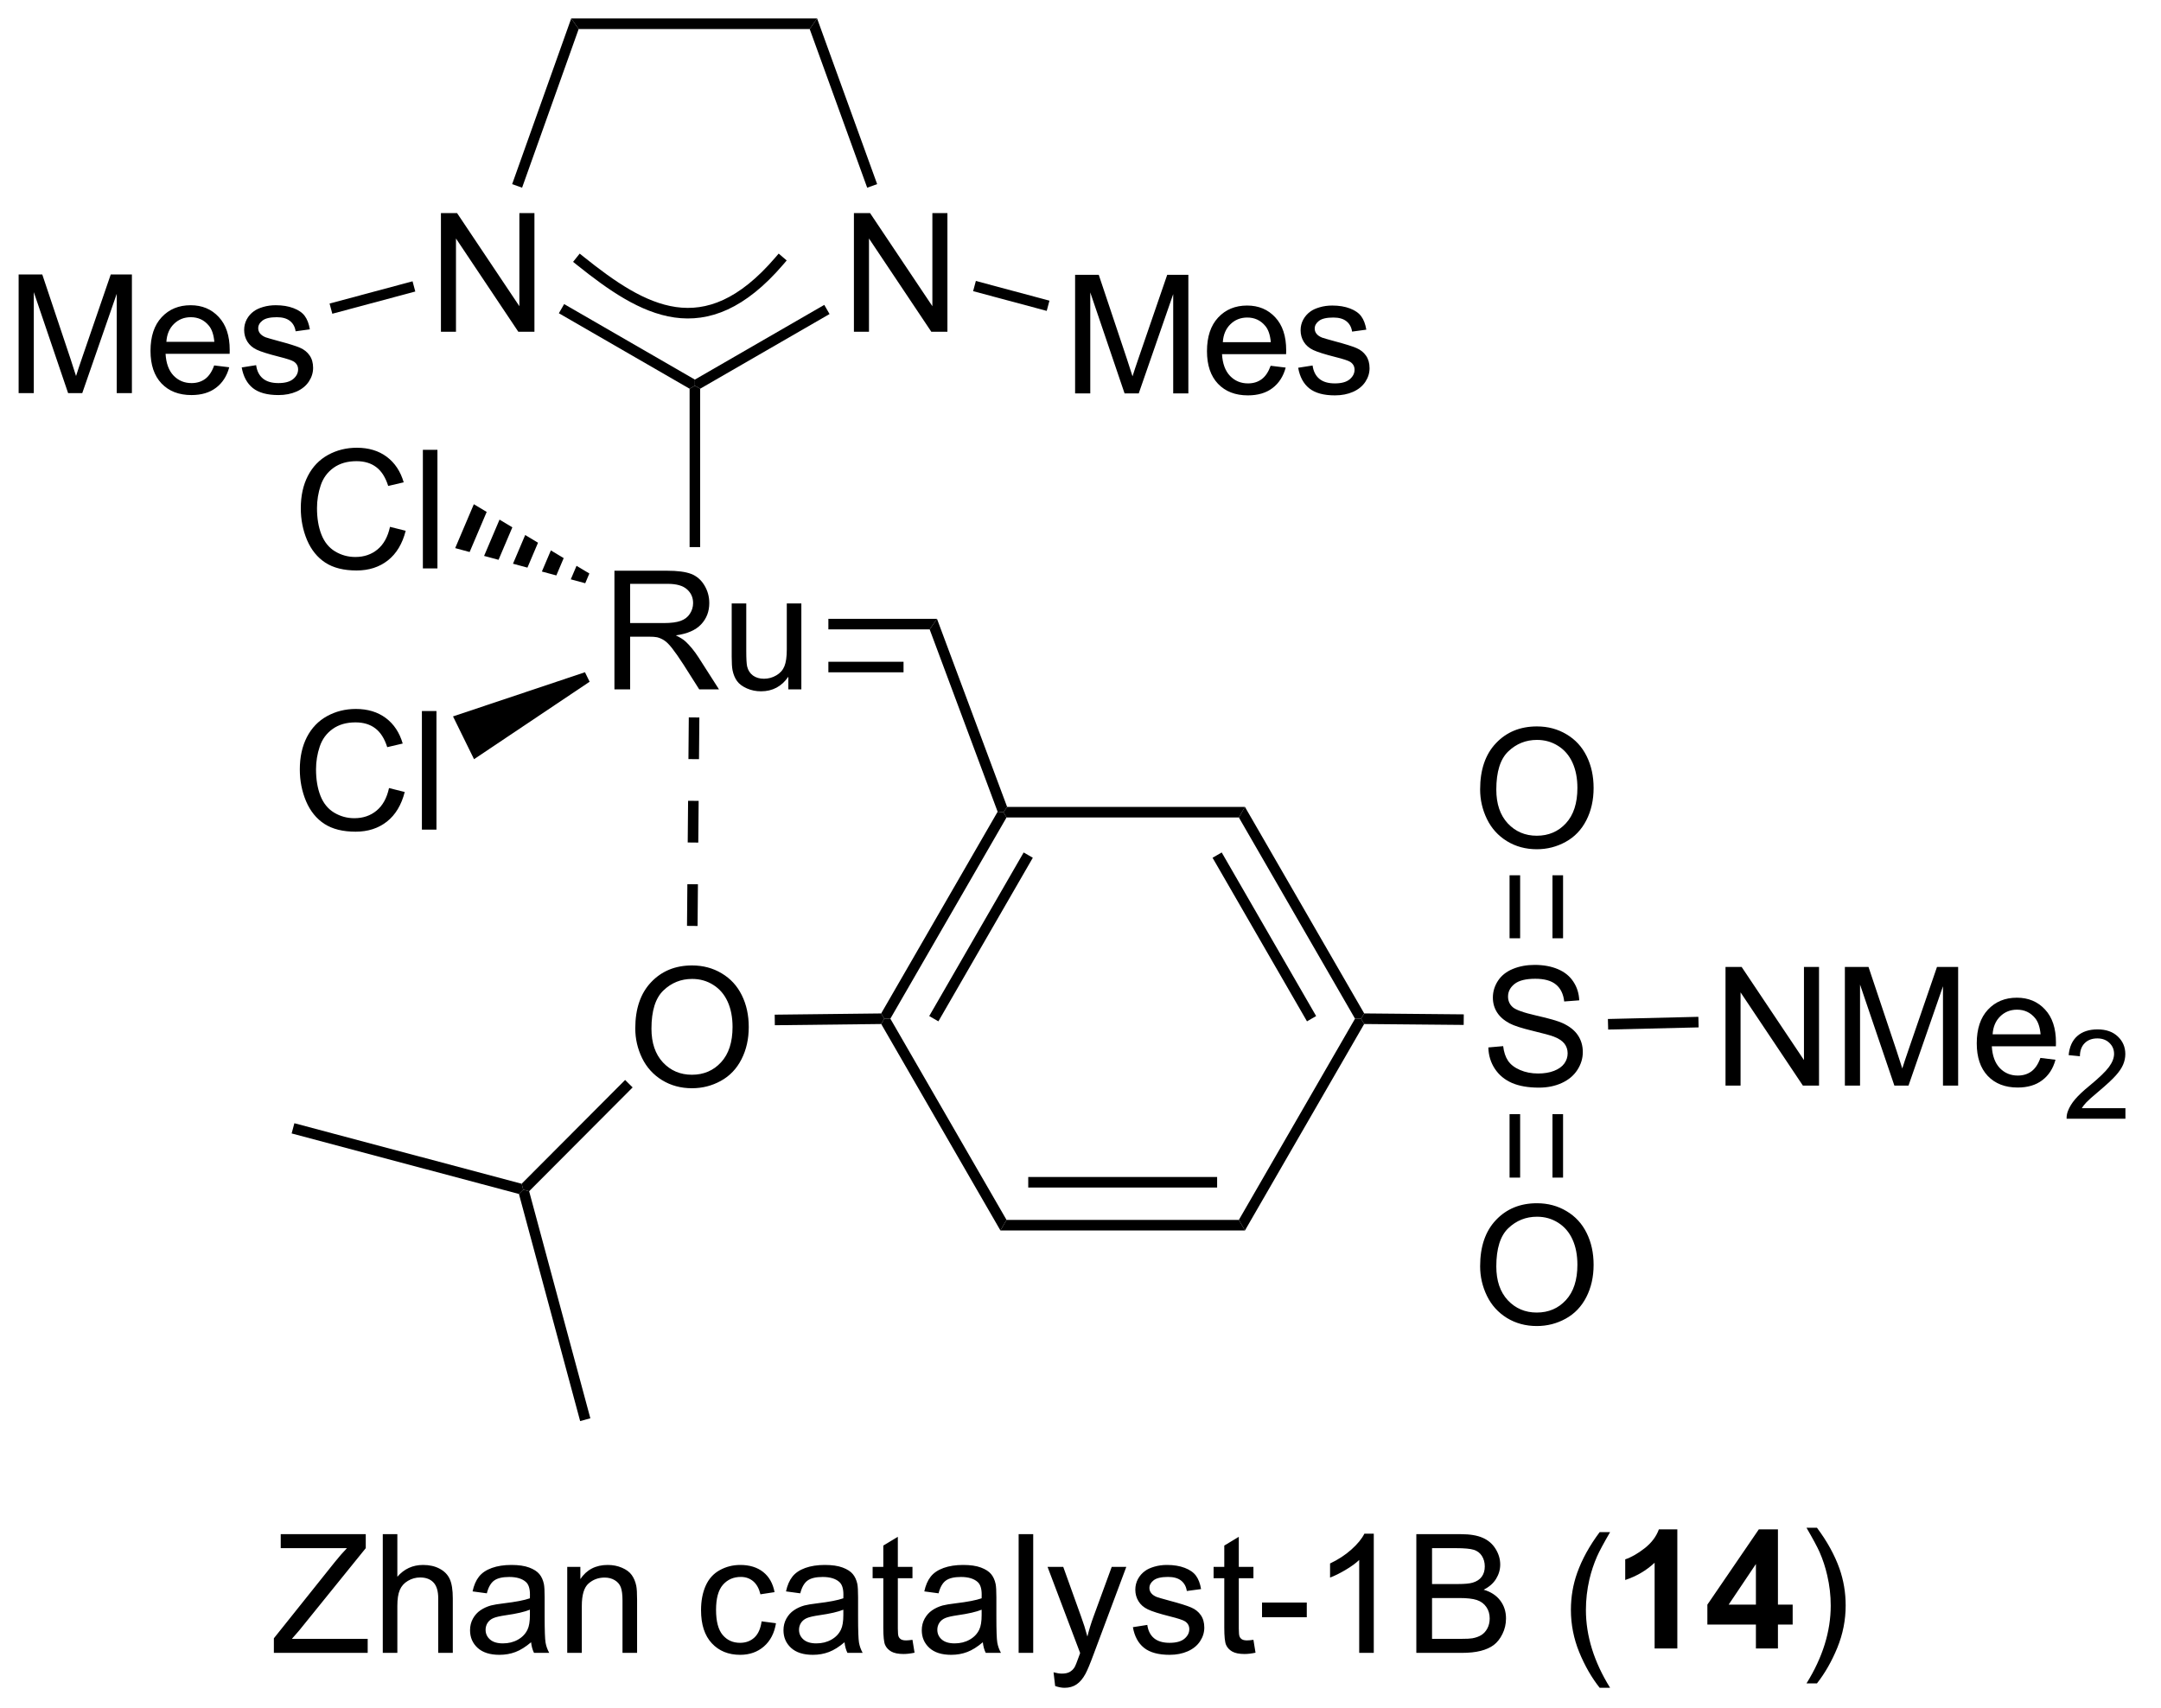 <?xml version="1.0" encoding="UTF-8"?>
<!DOCTYPE svg PUBLIC '-//W3C//DTD SVG 1.0//EN'
          'http://www.w3.org/TR/2001/REC-SVG-20010904/DTD/svg10.dtd'>
<svg stroke-dasharray="none" shape-rendering="auto" xmlns="http://www.w3.org/2000/svg" font-family="'Dialog'" text-rendering="auto" width="143" fill-opacity="1" color-interpolation="auto" color-rendering="auto" preserveAspectRatio="xMidYMid meet" font-size="12px" viewBox="0 0 143 113" fill="black" xmlns:xlink="http://www.w3.org/1999/xlink" stroke="black" image-rendering="auto" stroke-miterlimit="10" stroke-linecap="square" stroke-linejoin="miter" font-style="normal" stroke-width="1" height="113" stroke-dashoffset="0" font-weight="normal" stroke-opacity="1"
><!--Generated by the Batik Graphics2D SVG Generator--><defs id="genericDefs"
  /><g
  ><defs id="defs1"
    ><clipPath clipPathUnits="userSpaceOnUse" id="clipPath1"
      ><path d="M2.176 0.633 L108.772 0.633 L108.772 85.293 L2.176 85.293 L2.176 0.633 Z"
      /></clipPath
      ><clipPath clipPathUnits="userSpaceOnUse" id="clipPath2"
      ><path d="M212.303 239.173 L212.303 321.48 L315.935 321.48 L315.935 239.173 Z"
      /></clipPath
    ></defs
    ><g transform="scale(1.333,1.333) translate(-2.176,-0.633) matrix(1.029,0,0,1.029,-216.199,-245.381)"
    ><path d="M225.433 318.823 L225.433 318.12 L228.366 314.45 Q228.678 314.06 228.959 313.771 L225.764 313.771 L225.764 313.096 L229.866 313.096 L229.866 313.771 L226.652 317.745 L226.303 318.146 L229.959 318.146 L229.959 318.823 L225.433 318.823 ZM230.687 318.823 L230.687 313.096 L231.39 313.096 L231.39 315.151 Q231.883 314.581 232.633 314.581 Q233.094 314.581 233.432 314.763 Q233.773 314.943 233.919 315.263 Q234.065 315.583 234.065 316.193 L234.065 318.823 L233.362 318.823 L233.362 316.193 Q233.362 315.667 233.133 315.427 Q232.906 315.185 232.487 315.185 Q232.174 315.185 231.898 315.349 Q231.625 315.51 231.508 315.789 Q231.39 316.065 231.39 316.552 L231.39 318.823 L230.687 318.823 ZM237.842 318.31 Q237.452 318.643 237.09 318.781 Q236.73 318.917 236.316 318.917 Q235.631 318.917 235.264 318.583 Q234.897 318.247 234.897 317.729 Q234.897 317.424 235.035 317.172 Q235.175 316.919 235.399 316.768 Q235.624 316.615 235.905 316.536 Q236.113 316.482 236.53 316.432 Q237.381 316.331 237.785 316.19 Q237.787 316.044 237.787 316.005 Q237.787 315.575 237.59 315.401 Q237.319 315.161 236.787 315.161 Q236.293 315.161 236.056 315.336 Q235.819 315.51 235.707 315.95 L235.019 315.857 Q235.113 315.417 235.327 315.146 Q235.543 314.872 235.949 314.726 Q236.355 314.581 236.889 314.581 Q237.42 314.581 237.751 314.706 Q238.084 314.831 238.241 315.021 Q238.397 315.208 238.459 315.497 Q238.496 315.677 238.496 316.146 L238.496 317.083 Q238.496 318.065 238.54 318.325 Q238.584 318.583 238.717 318.823 L237.983 318.823 Q237.874 318.604 237.842 318.31 ZM237.785 316.74 Q237.402 316.896 236.637 317.005 Q236.202 317.068 236.022 317.146 Q235.842 317.224 235.743 317.375 Q235.647 317.526 235.647 317.708 Q235.647 317.99 235.86 318.177 Q236.074 318.365 236.483 318.365 Q236.889 318.365 237.204 318.187 Q237.522 318.01 237.67 317.7 Q237.785 317.463 237.785 316.997 L237.785 316.74 ZM239.586 318.823 L239.586 314.674 L240.219 314.674 L240.219 315.263 Q240.674 314.581 241.539 314.581 Q241.914 314.581 242.226 314.716 Q242.541 314.849 242.698 315.068 Q242.854 315.286 242.916 315.588 Q242.956 315.784 242.956 316.271 L242.956 318.823 L242.252 318.823 L242.252 316.299 Q242.252 315.87 242.169 315.656 Q242.088 315.443 241.88 315.318 Q241.672 315.19 241.39 315.19 Q240.94 315.19 240.614 315.476 Q240.289 315.76 240.289 316.557 L240.289 318.823 L239.586 318.823 ZM248.963 317.302 L249.656 317.393 Q249.541 318.107 249.075 318.513 Q248.609 318.917 247.929 318.917 Q247.078 318.917 246.56 318.359 Q246.041 317.802 246.041 316.763 Q246.041 316.091 246.263 315.588 Q246.487 315.083 246.942 314.833 Q247.398 314.581 247.932 314.581 Q248.609 314.581 249.039 314.922 Q249.469 315.263 249.588 315.893 L248.906 315.997 Q248.807 315.581 248.56 315.37 Q248.312 315.159 247.961 315.159 Q247.429 315.159 247.096 315.539 Q246.765 315.919 246.765 316.745 Q246.765 317.581 247.086 317.961 Q247.406 318.338 247.922 318.338 Q248.336 318.338 248.612 318.086 Q248.89 317.831 248.963 317.302 ZM252.963 318.31 Q252.573 318.643 252.211 318.781 Q251.851 318.917 251.437 318.917 Q250.752 318.917 250.385 318.583 Q250.018 318.247 250.018 317.729 Q250.018 317.424 250.156 317.172 Q250.297 316.919 250.521 316.768 Q250.745 316.615 251.026 316.536 Q251.234 316.482 251.651 316.432 Q252.502 316.331 252.906 316.19 Q252.909 316.044 252.909 316.005 Q252.909 315.575 252.711 315.401 Q252.44 315.161 251.909 315.161 Q251.414 315.161 251.177 315.336 Q250.94 315.51 250.828 315.95 L250.14 315.857 Q250.234 315.417 250.448 315.146 Q250.664 314.872 251.07 314.726 Q251.476 314.581 252.01 314.581 Q252.541 314.581 252.872 314.706 Q253.206 314.831 253.362 315.021 Q253.518 315.208 253.581 315.497 Q253.617 315.677 253.617 316.146 L253.617 317.083 Q253.617 318.065 253.661 318.325 Q253.706 318.583 253.838 318.823 L253.104 318.823 Q252.995 318.604 252.963 318.31 ZM252.906 316.74 Q252.523 316.896 251.758 317.005 Q251.323 317.068 251.143 317.146 Q250.963 317.224 250.864 317.375 Q250.768 317.526 250.768 317.708 Q250.768 317.99 250.982 318.177 Q251.195 318.365 251.604 318.365 Q252.01 318.365 252.325 318.187 Q252.643 318.01 252.791 317.7 Q252.906 317.463 252.906 316.997 L252.906 316.74 ZM256.241 318.193 L256.342 318.815 Q256.045 318.877 255.811 318.877 Q255.428 318.877 255.217 318.758 Q255.006 318.635 254.92 318.437 Q254.834 318.24 254.834 317.607 L254.834 315.221 L254.319 315.221 L254.319 314.674 L254.834 314.674 L254.834 313.646 L255.535 313.224 L255.535 314.674 L256.241 314.674 L256.241 315.221 L255.535 315.221 L255.535 317.646 Q255.535 317.948 255.571 318.034 Q255.608 318.12 255.691 318.172 Q255.777 318.221 255.933 318.221 Q256.05 318.221 256.241 318.193 ZM259.635 318.31 Q259.245 318.643 258.883 318.781 Q258.523 318.917 258.109 318.917 Q257.424 318.917 257.057 318.583 Q256.69 318.247 256.69 317.729 Q256.69 317.424 256.828 317.172 Q256.969 316.919 257.192 316.768 Q257.416 316.615 257.698 316.536 Q257.906 316.482 258.323 316.432 Q259.174 316.331 259.578 316.19 Q259.58 316.044 259.58 316.005 Q259.58 315.575 259.383 315.401 Q259.112 315.161 258.58 315.161 Q258.086 315.161 257.849 315.336 Q257.612 315.51 257.5 315.95 L256.812 315.857 Q256.906 315.417 257.12 315.146 Q257.336 314.872 257.742 314.726 Q258.148 314.581 258.682 314.581 Q259.213 314.581 259.544 314.706 Q259.877 314.831 260.034 315.021 Q260.19 315.208 260.252 315.497 Q260.289 315.677 260.289 316.146 L260.289 317.083 Q260.289 318.065 260.333 318.325 Q260.377 318.583 260.51 318.823 L259.776 318.823 Q259.666 318.604 259.635 318.31 ZM259.578 316.74 Q259.195 316.896 258.43 317.005 Q257.995 317.068 257.815 317.146 Q257.635 317.224 257.536 317.375 Q257.44 317.526 257.44 317.708 Q257.44 317.99 257.653 318.177 Q257.867 318.365 258.276 318.365 Q258.682 318.365 258.997 318.187 Q259.315 318.01 259.463 317.7 Q259.578 317.463 259.578 316.997 L259.578 316.74 ZM261.363 318.823 L261.363 313.096 L262.066 313.096 L262.066 318.823 L261.363 318.823 ZM263.125 320.422 L263.047 319.76 Q263.276 319.823 263.448 319.823 Q263.682 319.823 263.823 319.745 Q263.963 319.667 264.055 319.526 Q264.12 319.422 264.268 319.002 Q264.289 318.945 264.33 318.831 L262.758 314.674 L263.515 314.674 L264.377 317.075 Q264.547 317.534 264.68 318.036 Q264.799 317.552 264.969 317.091 L265.854 314.674 L266.557 314.674 L264.979 318.893 Q264.726 319.578 264.586 319.836 Q264.398 320.182 264.156 320.344 Q263.914 320.508 263.578 320.508 Q263.375 320.508 263.125 320.422 ZM266.875 317.583 L267.57 317.474 Q267.627 317.893 267.896 318.117 Q268.164 318.338 268.643 318.338 Q269.127 318.338 269.362 318.14 Q269.596 317.943 269.596 317.677 Q269.596 317.44 269.39 317.302 Q269.245 317.208 268.672 317.065 Q267.898 316.87 267.599 316.726 Q267.299 316.583 267.146 316.333 Q266.992 316.081 266.992 315.776 Q266.992 315.497 267.117 315.263 Q267.245 315.026 267.463 314.87 Q267.627 314.747 267.911 314.664 Q268.195 314.581 268.518 314.581 Q269.008 314.581 269.375 314.721 Q269.745 314.862 269.919 315.101 Q270.096 315.341 270.164 315.745 L269.476 315.838 Q269.43 315.518 269.203 315.338 Q268.979 315.159 268.57 315.159 Q268.086 315.159 267.877 315.32 Q267.672 315.479 267.672 315.693 Q267.672 315.831 267.758 315.94 Q267.844 316.052 268.026 316.127 Q268.133 316.167 268.648 316.307 Q269.393 316.505 269.687 316.633 Q269.984 316.76 270.151 317.002 Q270.32 317.245 270.32 317.604 Q270.32 317.956 270.114 318.265 Q269.909 318.575 269.521 318.747 Q269.135 318.917 268.648 318.917 Q267.838 318.917 267.414 318.581 Q266.992 318.245 266.875 317.583 ZM272.69 318.193 L272.791 318.815 Q272.495 318.877 272.26 318.877 Q271.877 318.877 271.666 318.758 Q271.455 318.635 271.37 318.437 Q271.284 318.24 271.284 317.607 L271.284 315.221 L270.768 315.221 L270.768 314.674 L271.284 314.674 L271.284 313.646 L271.984 313.224 L271.984 314.674 L272.69 314.674 L272.69 315.221 L271.984 315.221 L271.984 317.646 Q271.984 317.948 272.021 318.034 Q272.057 318.12 272.14 318.172 Q272.226 318.221 272.383 318.221 Q272.5 318.221 272.69 318.193 ZM273.105 317.104 L273.105 316.396 L275.264 316.396 L275.264 317.104 L273.105 317.104 ZM278.496 318.823 L277.793 318.823 L277.793 314.341 Q277.538 314.583 277.126 314.825 Q276.715 315.068 276.387 315.19 L276.387 314.51 Q276.975 314.232 277.415 313.838 Q277.858 313.443 278.043 313.073 L278.496 313.073 L278.496 318.823 ZM280.549 318.823 L280.549 313.096 L282.698 313.096 Q283.354 313.096 283.75 313.271 Q284.148 313.443 284.372 313.805 Q284.596 314.167 284.596 314.56 Q284.596 314.927 284.396 315.252 Q284.198 315.575 283.797 315.776 Q284.315 315.927 284.594 316.294 Q284.875 316.661 284.875 317.161 Q284.875 317.565 284.703 317.911 Q284.534 318.255 284.284 318.443 Q284.034 318.63 283.656 318.726 Q283.281 318.823 282.734 318.823 L280.549 318.823 ZM281.307 315.502 L282.547 315.502 Q283.049 315.502 283.268 315.435 Q283.557 315.349 283.703 315.151 Q283.851 314.95 283.851 314.651 Q283.851 314.365 283.713 314.148 Q283.578 313.932 283.323 313.851 Q283.07 313.771 282.453 313.771 L281.307 313.771 L281.307 315.502 ZM281.307 318.146 L282.734 318.146 Q283.101 318.146 283.25 318.12 Q283.51 318.073 283.685 317.963 Q283.862 317.854 283.974 317.646 Q284.088 317.435 284.088 317.161 Q284.088 316.841 283.924 316.607 Q283.76 316.37 283.469 316.273 Q283.18 316.177 282.633 316.177 L281.307 316.177 L281.307 318.146 ZM289.394 320.508 Q288.811 319.773 288.407 318.789 Q288.006 317.802 288.006 316.747 Q288.006 315.818 288.308 314.966 Q288.66 313.979 289.394 312.997 L289.897 312.997 Q289.426 313.81 289.272 314.159 Q289.035 314.698 288.897 315.284 Q288.73 316.013 288.73 316.752 Q288.73 318.63 289.897 320.508 L289.394 320.508 Z" stroke="none" clip-path="url(#clipPath2)"
    /></g
    ><g transform="matrix(1.371,0,0,1.371,-291.167,-328.019)"
    ><path d="M293.334 318.823 L292.238 318.823 L292.238 314.685 Q291.637 315.247 290.819 315.518 L290.819 314.521 Q291.248 314.38 291.751 313.99 Q292.256 313.596 292.444 313.073 L293.334 313.073 L293.334 318.823 ZM297.127 318.823 L297.127 317.669 L294.784 317.669 L294.784 316.708 L297.268 313.073 L298.19 313.073 L298.19 316.706 L298.901 316.706 L298.901 317.669 L298.19 317.669 L298.19 318.823 L297.127 318.823 ZM297.127 316.706 L297.127 314.747 L295.812 316.706 L297.127 316.706 Z" stroke="none" clip-path="url(#clipPath2)"
    /></g
    ><g transform="matrix(1.371,0,0,1.371,-291.167,-328.019)"
    ><path d="M300.074 320.508 L299.569 320.508 Q300.738 318.63 300.738 316.752 Q300.738 316.018 300.569 315.294 Q300.436 314.708 300.199 314.169 Q300.045 313.818 299.569 312.997 L300.074 312.997 Q300.808 313.979 301.16 314.966 Q301.459 315.818 301.459 316.747 Q301.459 317.802 301.056 318.789 Q300.652 319.773 300.074 320.508 Z" stroke="none" clip-path="url(#clipPath2)"
    /></g
    ><g transform="matrix(1.371,0,0,1.371,-291.167,-328.019)"
    ><path d="M242.032 272.53 L242.032 266.803 L244.571 266.803 Q245.336 266.803 245.735 266.957 Q246.133 267.111 246.37 267.501 Q246.61 267.892 246.61 268.366 Q246.61 268.975 246.214 269.394 Q245.821 269.811 244.995 269.923 Q245.297 270.069 245.454 270.209 Q245.784 270.514 246.081 270.97 L247.079 272.53 L246.125 272.53 L245.368 271.337 Q245.034 270.821 244.818 270.548 Q244.605 270.275 244.435 270.165 Q244.266 270.056 244.089 270.014 Q243.961 269.986 243.667 269.986 L242.79 269.986 L242.79 272.53 L242.032 272.53 ZM242.79 269.329 L244.417 269.329 Q244.938 269.329 245.23 269.223 Q245.524 269.116 245.675 268.879 Q245.829 268.642 245.829 268.366 Q245.829 267.959 245.532 267.699 Q245.237 267.436 244.602 267.436 L242.79 267.436 L242.79 269.329 ZM250.426 272.53 L250.426 271.92 Q249.942 272.623 249.108 272.623 Q248.741 272.623 248.424 272.483 Q248.106 272.342 247.95 272.129 Q247.796 271.915 247.733 271.608 Q247.692 271.4 247.692 270.952 L247.692 268.381 L248.395 268.381 L248.395 270.681 Q248.395 271.233 248.437 271.423 Q248.504 271.702 248.718 271.861 Q248.934 272.017 249.249 272.017 Q249.567 272.017 249.843 271.855 Q250.122 271.694 250.236 271.415 Q250.351 271.134 250.351 270.603 L250.351 268.381 L251.054 268.381 L251.054 272.53 L250.426 272.53 Z" stroke="none" clip-path="url(#clipPath2)"
    /></g
    ><g transform="matrix(1.371,0,0,1.371,-291.167,-328.019)"
    ><path d="M252.358 269.635 L252.358 269.125 L257.601 269.125 L257.247 269.635 ZM252.358 271.706 L255.986 271.706 L255.986 271.196 L252.358 271.196 Z" stroke="none" clip-path="url(#clipPath2)"
    /></g
    ><g transform="matrix(1.371,0,0,1.371,-291.167,-328.019)"
    ><path d="M257.247 269.635 L257.601 269.125 L260.986 278.203 L260.809 278.458 L260.528 278.435 Z" stroke="none" clip-path="url(#clipPath2)"
    /></g
    ><g transform="matrix(1.371,0,0,1.371,-291.167,-328.019)"
    ><path d="M260.528 278.435 L260.809 278.458 L260.957 278.713 L255.35 288.425 L255.055 288.425 L254.907 288.172 ZM261.784 280.402 L257.226 288.298 L257.668 288.553 L262.226 280.657 Z" stroke="none" clip-path="url(#clipPath2)"
    /></g
    ><g transform="matrix(1.371,0,0,1.371,-291.167,-328.019)"
    ><path d="M254.909 288.682 L255.055 288.425 L255.35 288.425 L260.957 298.137 L260.662 298.647 Z" stroke="none" clip-path="url(#clipPath2)"
    /></g
    ><g transform="matrix(1.371,0,0,1.371,-291.167,-328.019)"
    ><path d="M260.662 298.647 L260.957 298.137 L272.171 298.137 L272.465 298.647 ZM262.005 296.575 L271.122 296.575 L271.122 296.065 L262.005 296.065 Z" stroke="none" clip-path="url(#clipPath2)"
    /></g
    ><g transform="matrix(1.371,0,0,1.371,-291.167,-328.019)"
    ><path d="M272.465 298.647 L272.171 298.137 L277.778 288.425 L278.072 288.425 L278.219 288.682 Z" stroke="none" clip-path="url(#clipPath2)"
    /></g
    ><g transform="matrix(1.371,0,0,1.371,-291.167,-328.019)"
    ><path d="M278.221 288.171 L278.072 288.425 L277.778 288.425 L272.171 278.713 L272.465 278.203 ZM275.901 288.298 L271.343 280.402 L270.901 280.657 L275.459 288.553 Z" stroke="none" clip-path="url(#clipPath2)"
    /></g
    ><g transform="matrix(1.371,0,0,1.371,-291.167,-328.019)"
    ><path d="M272.465 278.203 L272.171 278.713 L260.957 278.713 L260.809 278.458 L260.986 278.203 Z" stroke="none" clip-path="url(#clipPath2)"
    /></g
    ><g transform="matrix(1.371,0,0,1.371,-291.167,-328.019)"
    ><path d="M243.038 288.894 Q243.038 287.467 243.804 286.662 Q244.569 285.855 245.78 285.855 Q246.572 285.855 247.207 286.235 Q247.845 286.613 248.179 287.29 Q248.515 287.967 248.515 288.826 Q248.515 289.699 248.163 290.386 Q247.812 291.074 247.166 291.428 Q246.523 291.782 245.775 291.782 Q244.968 291.782 244.33 291.391 Q243.694 290.998 243.366 290.324 Q243.038 289.647 243.038 288.894 ZM243.819 288.904 Q243.819 289.941 244.374 290.537 Q244.931 291.131 245.773 291.131 Q246.627 291.131 247.179 290.529 Q247.733 289.928 247.733 288.824 Q247.733 288.123 247.496 287.602 Q247.26 287.082 246.804 286.795 Q246.351 286.506 245.783 286.506 Q244.978 286.506 244.398 287.061 Q243.819 287.613 243.819 288.904 Z" stroke="none" clip-path="url(#clipPath2)"
    /></g
    ><g transform="matrix(1.371,0,0,1.371,-291.167,-328.019)"
    ><path d="M254.907 288.172 L255.055 288.425 L254.909 288.682 L249.774 288.741 L249.768 288.231 Z" stroke="none" clip-path="url(#clipPath2)"
    /></g
    ><g transform="matrix(1.371,0,0,1.371,-291.167,-328.019)"
    ><path d="M242.548 291.383 L242.91 291.743 L237.915 296.753 L237.631 296.677 L237.554 296.392 Z" stroke="none" clip-path="url(#clipPath2)"
    /></g
    ><g transform="matrix(1.371,0,0,1.371,-291.167,-328.019)"
    ><path d="M237.554 296.392 L237.631 296.677 L237.423 296.886 L226.452 293.964 L226.584 293.471 Z" stroke="none" clip-path="url(#clipPath2)"
    /></g
    ><g transform="matrix(1.371,0,0,1.371,-291.167,-328.019)"
    ><path d="M237.423 296.886 L237.631 296.677 L237.915 296.753 L240.87 307.714 L240.377 307.847 Z" stroke="none" clip-path="url(#clipPath2)"
    /></g
    ><g transform="matrix(1.371,0,0,1.371,-291.167,-328.019)"
    ><path d="M231.199 264.685 L231.957 264.875 Q231.72 265.81 231.1 266.302 Q230.48 266.791 229.587 266.791 Q228.66 266.791 228.079 266.414 Q227.501 266.036 227.196 265.323 Q226.894 264.606 226.894 263.786 Q226.894 262.89 227.236 262.226 Q227.579 261.56 228.209 261.213 Q228.84 260.867 229.598 260.867 Q230.457 260.867 231.043 261.304 Q231.629 261.742 231.861 262.536 L231.113 262.711 Q230.915 262.086 230.535 261.802 Q230.157 261.515 229.582 261.515 Q228.923 261.515 228.478 261.833 Q228.035 262.148 227.855 262.682 Q227.676 263.216 227.676 263.781 Q227.676 264.513 227.889 265.057 Q228.103 265.601 228.551 265.872 Q229.001 266.14 229.525 266.14 Q230.16 266.14 230.6 265.773 Q231.043 265.406 231.199 264.685 ZM232.786 266.692 L232.786 260.966 L233.489 260.966 L233.489 266.692 L232.786 266.692 Z" stroke="none" clip-path="url(#clipPath2)"
    /></g
    ><g transform="matrix(1.371,0,0,1.371,-291.167,-328.019)"
    ><path d="M240.623 267.407 L239.925 267.218 L240.203 266.566 L240.822 266.937 ZM239.228 267.03 L238.53 266.842 L238.964 265.822 L239.583 266.194 ZM237.833 266.653 L237.136 266.465 L237.725 265.079 L238.344 265.451 ZM236.438 266.276 L235.741 266.088 L236.486 264.336 L237.105 264.708 ZM235.043 265.9 L234.346 265.711 L235.246 263.593 L235.866 263.965 Z" stroke="none" clip-path="url(#clipPath2)"
    /></g
    ><g transform="matrix(1.371,0,0,1.371,-291.167,-328.019)"
    ><path d="M231.152 277.293 L231.91 277.483 Q231.673 278.418 231.053 278.91 Q230.433 279.399 229.54 279.399 Q228.613 279.399 228.032 279.022 Q227.454 278.644 227.149 277.931 Q226.847 277.214 226.847 276.394 Q226.847 275.498 227.188 274.834 Q227.532 274.168 228.162 273.821 Q228.793 273.475 229.55 273.475 Q230.41 273.475 230.996 273.912 Q231.582 274.35 231.813 275.144 L231.066 275.319 Q230.868 274.694 230.488 274.41 Q230.11 274.123 229.535 274.123 Q228.876 274.123 228.431 274.441 Q227.988 274.756 227.808 275.29 Q227.629 275.824 227.629 276.389 Q227.629 277.121 227.842 277.665 Q228.056 278.209 228.504 278.48 Q228.954 278.748 229.477 278.748 Q230.113 278.748 230.553 278.381 Q230.996 278.014 231.152 277.293 ZM232.739 279.3 L232.739 273.574 L233.442 273.574 L233.442 279.3 L232.739 279.3 Z" stroke="none" clip-path="url(#clipPath2)"
    /></g
    ><g transform="matrix(1.371,0,0,1.371,-291.167,-328.019)"
    ><path d="M240.61 271.703 L240.835 272.161 L235.256 275.9 L234.241 273.835 Z" stroke="none" clip-path="url(#clipPath2)"
    /></g
    ><g transform="matrix(1.371,0,0,1.371,-291.167,-328.019)"
    ><path d="M246.17 265.662 L245.66 265.662 L245.66 258.018 L245.915 257.871 L246.17 258.018 Z" stroke="none" clip-path="url(#clipPath2)"
    /></g
    ><g transform="matrix(1.371,0,0,1.371,-291.167,-328.019)"
    ><path d="M233.658 255.267 L233.658 249.54 L234.436 249.54 L237.444 254.035 L237.444 249.54 L238.171 249.54 L238.171 255.267 L237.392 255.267 L234.384 250.767 L234.384 255.267 L233.658 255.267 Z" stroke="none" clip-path="url(#clipPath2)"
    /></g
    ><g transform="matrix(1.371,0,0,1.371,-291.167,-328.019)"
    ><path d="M245.915 257.577 L245.915 257.871 L245.66 258.018 L239.35 254.375 L239.605 253.933 Z" stroke="none" clip-path="url(#clipPath2)"
    /></g
    ><g transform="matrix(1.371,0,0,1.371,-291.167,-328.019)"
    ><path d="M253.591 255.267 L253.591 249.54 L254.37 249.54 L257.378 254.035 L257.378 249.54 L258.104 249.54 L258.104 255.267 L257.326 255.267 L254.318 250.767 L254.318 255.267 L253.591 255.267 Z" stroke="none" clip-path="url(#clipPath2)"
    /></g
    ><g transform="matrix(1.371,0,0,1.371,-291.167,-328.019)"
    ><path d="M246.17 258.018 L245.915 257.871 L245.915 257.577 L252.16 253.971 L252.415 254.413 Z" stroke="none" clip-path="url(#clipPath2)"
    /></g
    ><g transform="matrix(1.371,0,0,1.371,-291.167,-328.019)"
    ><path d="M237.575 248.314 L237.095 248.143 L239.946 240.146 L240.306 240.656 Z" stroke="none" clip-path="url(#clipPath2)"
    /></g
    ><g transform="matrix(1.371,0,0,1.371,-291.167,-328.019)"
    ><path d="M240.306 240.656 L239.946 240.146 L251.814 240.146 L251.456 240.656 Z" stroke="none" clip-path="url(#clipPath2)"
    /></g
    ><g transform="matrix(1.371,0,0,1.371,-291.167,-328.019)"
    ><path d="M251.456 240.656 L251.814 240.146 L254.712 248.142 L254.232 248.315 Z" stroke="none" clip-path="url(#clipPath2)"
    /></g
    ><g transform="matrix(1.371,0,0,1.371,-291.167,-328.019)"
    ><path d="M213.275 258.23 L213.275 252.504 L214.416 252.504 L215.773 256.558 Q215.96 257.123 216.046 257.405 Q216.143 257.092 216.351 256.488 L217.721 252.504 L218.742 252.504 L218.742 258.23 L218.01 258.23 L218.01 253.436 L216.346 258.23 L215.663 258.23 L214.007 253.355 L214.007 258.23 L213.275 258.23 ZM222.713 256.894 L223.44 256.983 Q223.268 257.621 222.802 257.972 Q222.338 258.324 221.617 258.324 Q220.705 258.324 220.171 257.764 Q219.64 257.202 219.64 256.191 Q219.64 255.144 220.179 254.566 Q220.718 253.988 221.577 253.988 Q222.408 253.988 222.934 254.556 Q223.463 255.121 223.463 256.147 Q223.463 256.209 223.46 256.334 L220.367 256.334 Q220.406 257.019 220.752 257.384 Q221.101 257.746 221.619 257.746 Q222.007 257.746 222.281 257.543 Q222.554 257.34 222.713 256.894 ZM220.406 255.756 L222.721 255.756 Q222.674 255.233 222.455 254.972 Q222.119 254.566 221.585 254.566 Q221.101 254.566 220.77 254.892 Q220.44 255.215 220.406 255.756 ZM224.042 256.991 L224.738 256.881 Q224.795 257.3 225.063 257.524 Q225.331 257.746 225.811 257.746 Q226.295 257.746 226.529 257.548 Q226.764 257.35 226.764 257.084 Q226.764 256.847 226.558 256.709 Q226.412 256.616 225.839 256.472 Q225.066 256.277 224.766 256.134 Q224.467 255.991 224.313 255.741 Q224.16 255.488 224.16 255.183 Q224.16 254.905 224.285 254.67 Q224.412 254.433 224.631 254.277 Q224.795 254.155 225.079 254.071 Q225.363 253.988 225.686 253.988 Q226.175 253.988 226.542 254.129 Q226.912 254.269 227.087 254.509 Q227.264 254.748 227.331 255.152 L226.644 255.246 Q226.597 254.925 226.37 254.746 Q226.147 254.566 225.738 254.566 Q225.253 254.566 225.045 254.728 Q224.839 254.886 224.839 255.1 Q224.839 255.238 224.925 255.347 Q225.011 255.459 225.193 255.535 Q225.3 255.574 225.816 255.715 Q226.561 255.912 226.855 256.04 Q227.152 256.168 227.318 256.41 Q227.488 256.652 227.488 257.011 Q227.488 257.363 227.282 257.673 Q227.076 257.983 226.688 258.155 Q226.303 258.324 225.816 258.324 Q225.006 258.324 224.581 257.988 Q224.16 257.652 224.042 256.991 Z" stroke="none" clip-path="url(#clipPath2)"
    /></g
    ><g transform="matrix(1.371,0,0,1.371,-291.167,-328.019)"
    ><path d="M232.288 252.833 L232.42 253.326 L228.415 254.399 L228.283 253.907 Z" stroke="none" clip-path="url(#clipPath2)"
    /></g
    ><g transform="matrix(1.371,0,0,1.371,-291.167,-328.019)"
    ><path d="M264.267 258.245 L264.267 252.519 L265.408 252.519 L266.765 256.574 Q266.952 257.139 267.038 257.42 Q267.134 257.108 267.343 256.503 L268.713 252.519 L269.733 252.519 L269.733 258.245 L269.002 258.245 L269.002 253.451 L267.338 258.245 L266.655 258.245 L264.999 253.37 L264.999 258.245 L264.267 258.245 ZM273.705 256.91 L274.431 256.998 Q274.259 257.636 273.793 257.988 Q273.33 258.339 272.608 258.339 Q271.697 258.339 271.163 257.779 Q270.632 257.217 270.632 256.207 Q270.632 255.16 271.171 254.582 Q271.71 254.003 272.569 254.003 Q273.4 254.003 273.926 254.571 Q274.455 255.136 274.455 256.162 Q274.455 256.225 274.452 256.35 L271.358 256.35 Q271.397 257.035 271.744 257.399 Q272.093 257.761 272.611 257.761 Q272.999 257.761 273.272 257.558 Q273.546 257.355 273.705 256.91 ZM271.397 255.772 L273.713 255.772 Q273.666 255.248 273.447 254.988 Q273.111 254.582 272.577 254.582 Q272.093 254.582 271.762 254.907 Q271.431 255.23 271.397 255.772 ZM275.034 257.006 L275.729 256.897 Q275.787 257.316 276.055 257.54 Q276.323 257.761 276.802 257.761 Q277.287 257.761 277.521 257.563 Q277.755 257.365 277.755 257.1 Q277.755 256.863 277.55 256.725 Q277.404 256.631 276.831 256.488 Q276.058 256.292 275.758 256.149 Q275.459 256.006 275.305 255.756 Q275.151 255.503 275.151 255.199 Q275.151 254.92 275.276 254.686 Q275.404 254.449 275.623 254.292 Q275.787 254.17 276.071 254.087 Q276.354 254.003 276.677 254.003 Q277.167 254.003 277.534 254.144 Q277.904 254.285 278.078 254.524 Q278.255 254.764 278.323 255.167 L277.636 255.261 Q277.589 254.941 277.362 254.761 Q277.138 254.582 276.729 254.582 Q276.245 254.582 276.037 254.743 Q275.831 254.902 275.831 255.115 Q275.831 255.253 275.917 255.363 Q276.003 255.475 276.185 255.55 Q276.292 255.589 276.808 255.73 Q277.552 255.928 277.847 256.055 Q278.144 256.183 278.31 256.425 Q278.479 256.667 278.479 257.027 Q278.479 257.378 278.274 257.688 Q278.068 257.998 277.68 258.17 Q277.295 258.339 276.808 258.339 Q275.998 258.339 275.573 258.003 Q275.151 257.667 275.034 257.006 Z" stroke="none" clip-path="url(#clipPath2)"
    /></g
    ><g transform="matrix(1.371,0,0,1.371,-291.167,-328.019)"
    ><path d="M259.345 253.309 L259.477 252.816 L263.029 253.768 L262.897 254.261 Z" stroke="none" clip-path="url(#clipPath2)"
    /></g
    ><g stroke-width="0.51" transform="matrix(1.371,0,0,1.371,-291.167,-328.019)"
    ><path fill="none" d="M240.395 251.855 C243.392 254.253 246.39 256.051 249.987 251.855" clip-path="url(#clipPath2)"
    /></g
    ><g transform="matrix(1.371,0,0,1.371,-291.167,-328.019)"
    ><path d="M284.212 289.813 L284.928 289.75 Q284.978 290.18 285.163 290.456 Q285.35 290.732 285.741 290.901 Q286.132 291.071 286.618 291.071 Q287.053 291.071 287.384 290.943 Q287.717 290.813 287.879 290.589 Q288.04 290.365 288.04 290.099 Q288.04 289.829 287.884 289.628 Q287.728 289.428 287.368 289.289 Q287.139 289.201 286.35 289.011 Q285.561 288.821 285.243 288.654 Q284.835 288.438 284.632 288.12 Q284.431 287.803 284.431 287.407 Q284.431 286.974 284.676 286.597 Q284.923 286.219 285.395 286.024 Q285.868 285.829 286.447 285.829 Q287.085 285.829 287.569 286.034 Q288.056 286.24 288.316 286.639 Q288.579 287.037 288.6 287.539 L287.874 287.594 Q287.814 287.053 287.475 286.776 Q287.139 286.498 286.478 286.498 Q285.79 286.498 285.475 286.75 Q285.163 287 285.163 287.357 Q285.163 287.664 285.384 287.865 Q285.603 288.063 286.527 288.274 Q287.452 288.482 287.796 288.639 Q288.296 288.868 288.533 289.222 Q288.772 289.576 288.772 290.037 Q288.772 290.493 288.509 290.899 Q288.249 291.303 287.757 291.529 Q287.267 291.753 286.655 291.753 Q285.876 291.753 285.35 291.526 Q284.827 291.297 284.527 290.844 Q284.228 290.389 284.212 289.813 Z" stroke="none" clip-path="url(#clipPath2)"
    /></g
    ><g transform="matrix(1.371,0,0,1.371,-291.167,-328.019)"
    ><path d="M278.219 288.682 L278.072 288.425 L278.221 288.171 L283.027 288.216 L283.022 288.726 Z" stroke="none" clip-path="url(#clipPath2)"
    /></g
    ><g transform="matrix(1.371,0,0,1.371,-291.167,-328.019)"
    ><path d="M283.816 277.358 Q283.816 275.93 284.582 275.126 Q285.347 274.318 286.558 274.318 Q287.35 274.318 287.985 274.699 Q288.623 275.076 288.957 275.753 Q289.293 276.43 289.293 277.29 Q289.293 278.162 288.941 278.85 Q288.589 279.537 287.943 279.891 Q287.3 280.246 286.553 280.246 Q285.746 280.246 285.108 279.855 Q284.472 279.462 284.144 278.787 Q283.816 278.11 283.816 277.358 ZM284.597 277.368 Q284.597 278.404 285.152 279.001 Q285.709 279.594 286.55 279.594 Q287.404 279.594 287.957 278.993 Q288.511 278.391 288.511 277.287 Q288.511 276.587 288.274 276.066 Q288.037 275.545 287.582 275.259 Q287.128 274.969 286.561 274.969 Q285.756 274.969 285.175 275.524 Q284.597 276.076 284.597 277.368 Z" stroke="none" clip-path="url(#clipPath2)"
    /></g
    ><g transform="matrix(1.371,0,0,1.371,-291.167,-328.019)"
    ><path d="M287.819 284.544 L287.819 281.503 L287.308 281.503 L287.308 284.544 ZM285.747 284.544 L285.747 281.503 L285.237 281.503 L285.237 284.544 Z" stroke="none" clip-path="url(#clipPath2)"
    /></g
    ><g transform="matrix(1.371,0,0,1.371,-291.167,-328.019)"
    ><path d="M283.816 300.372 Q283.816 298.945 284.582 298.141 Q285.347 297.333 286.558 297.333 Q287.35 297.333 287.985 297.714 Q288.623 298.091 288.957 298.768 Q289.293 299.445 289.293 300.305 Q289.293 301.177 288.941 301.865 Q288.589 302.552 287.943 302.906 Q287.3 303.26 286.553 303.26 Q285.746 303.26 285.108 302.87 Q284.472 302.476 284.144 301.802 Q283.816 301.125 283.816 300.372 ZM284.597 300.383 Q284.597 301.419 285.152 302.016 Q285.709 302.609 286.55 302.609 Q287.404 302.609 287.957 302.008 Q288.511 301.406 288.511 300.302 Q288.511 299.601 288.274 299.081 Q288.037 298.56 287.582 298.273 Q287.128 297.984 286.561 297.984 Q285.756 297.984 285.175 298.539 Q284.597 299.091 284.597 300.383 Z" stroke="none" clip-path="url(#clipPath2)"
    /></g
    ><g transform="matrix(1.371,0,0,1.371,-291.167,-328.019)"
    ><path d="M285.237 293.032 L285.237 296.096 L285.747 296.096 L285.747 293.032 ZM287.308 293.032 L287.308 296.096 L287.819 296.096 L287.819 293.032 Z" stroke="none" clip-path="url(#clipPath2)"
    /></g
    ><g transform="matrix(1.371,0,0,1.371,-291.167,-328.019)"
    ><path d="M295.66 291.654 L295.66 285.928 L296.438 285.928 L299.446 290.422 L299.446 285.928 L300.173 285.928 L300.173 291.654 L299.394 291.654 L296.386 287.154 L296.386 291.654 L295.66 291.654 ZM301.421 291.654 L301.421 285.928 L302.562 285.928 L303.919 289.982 Q304.106 290.547 304.192 290.829 Q304.289 290.516 304.497 289.912 L305.867 285.928 L306.888 285.928 L306.888 291.654 L306.156 291.654 L306.156 286.86 L304.492 291.654 L303.81 291.654 L302.153 286.779 L302.153 291.654 L301.421 291.654 ZM310.859 290.318 L311.586 290.407 Q311.414 291.045 310.947 291.396 Q310.484 291.748 309.763 291.748 Q308.851 291.748 308.317 291.188 Q307.786 290.625 307.786 289.615 Q307.786 288.568 308.325 287.99 Q308.864 287.412 309.724 287.412 Q310.554 287.412 311.08 287.98 Q311.609 288.545 311.609 289.571 Q311.609 289.633 311.606 289.758 L308.513 289.758 Q308.552 290.443 308.898 290.808 Q309.247 291.17 309.765 291.17 Q310.153 291.17 310.427 290.967 Q310.7 290.764 310.859 290.318 ZM308.552 289.18 L310.867 289.18 Q310.82 288.657 310.601 288.396 Q310.265 287.99 309.731 287.99 Q309.247 287.99 308.916 288.316 Q308.586 288.639 308.552 289.18 Z" stroke="none" clip-path="url(#clipPath2)"
    /></g
    ><g transform="matrix(1.371,0,0,1.371,-291.167,-328.019)"
    ><path d="M314.962 292.746 L314.962 293.254 L312.123 293.254 Q312.117 293.063 312.185 292.887 Q312.293 292.598 312.531 292.317 Q312.771 292.035 313.222 291.666 Q313.921 291.092 314.168 290.756 Q314.414 290.42 314.414 290.121 Q314.414 289.809 314.189 289.594 Q313.966 289.377 313.605 289.377 Q313.224 289.377 312.996 289.606 Q312.767 289.834 312.765 290.238 L312.222 290.184 Q312.279 289.576 312.642 289.26 Q313.005 288.942 313.617 288.942 Q314.236 288.942 314.595 289.285 Q314.957 289.627 314.957 290.133 Q314.957 290.391 314.851 290.641 Q314.746 290.889 314.5 291.164 Q314.255 291.44 313.687 291.92 Q313.212 292.318 313.078 292.461 Q312.943 292.604 312.855 292.746 L314.962 292.746 Z" stroke="none" clip-path="url(#clipPath2)"
    /></g
    ><g transform="matrix(1.371,0,0,1.371,-291.167,-328.019)"
    ><path d="M289.996 288.95 L289.983 288.44 L294.35 288.335 L294.362 288.845 Z" stroke="none" clip-path="url(#clipPath2)"
    /></g
    ><g transform="matrix(1.371,0,0,1.371,-291.167,-328.019)"
    ><path d="M245.621 273.882 L245.604 275.895 L246.114 275.899 L246.131 273.887 ZM245.587 277.908 L245.569 279.92 L246.079 279.925 L246.097 277.912 ZM245.552 281.933 L245.535 283.945 L246.045 283.95 L246.062 281.937 Z" stroke="none" clip-path="url(#clipPath2)"
    /></g
  ></g
></svg
>
